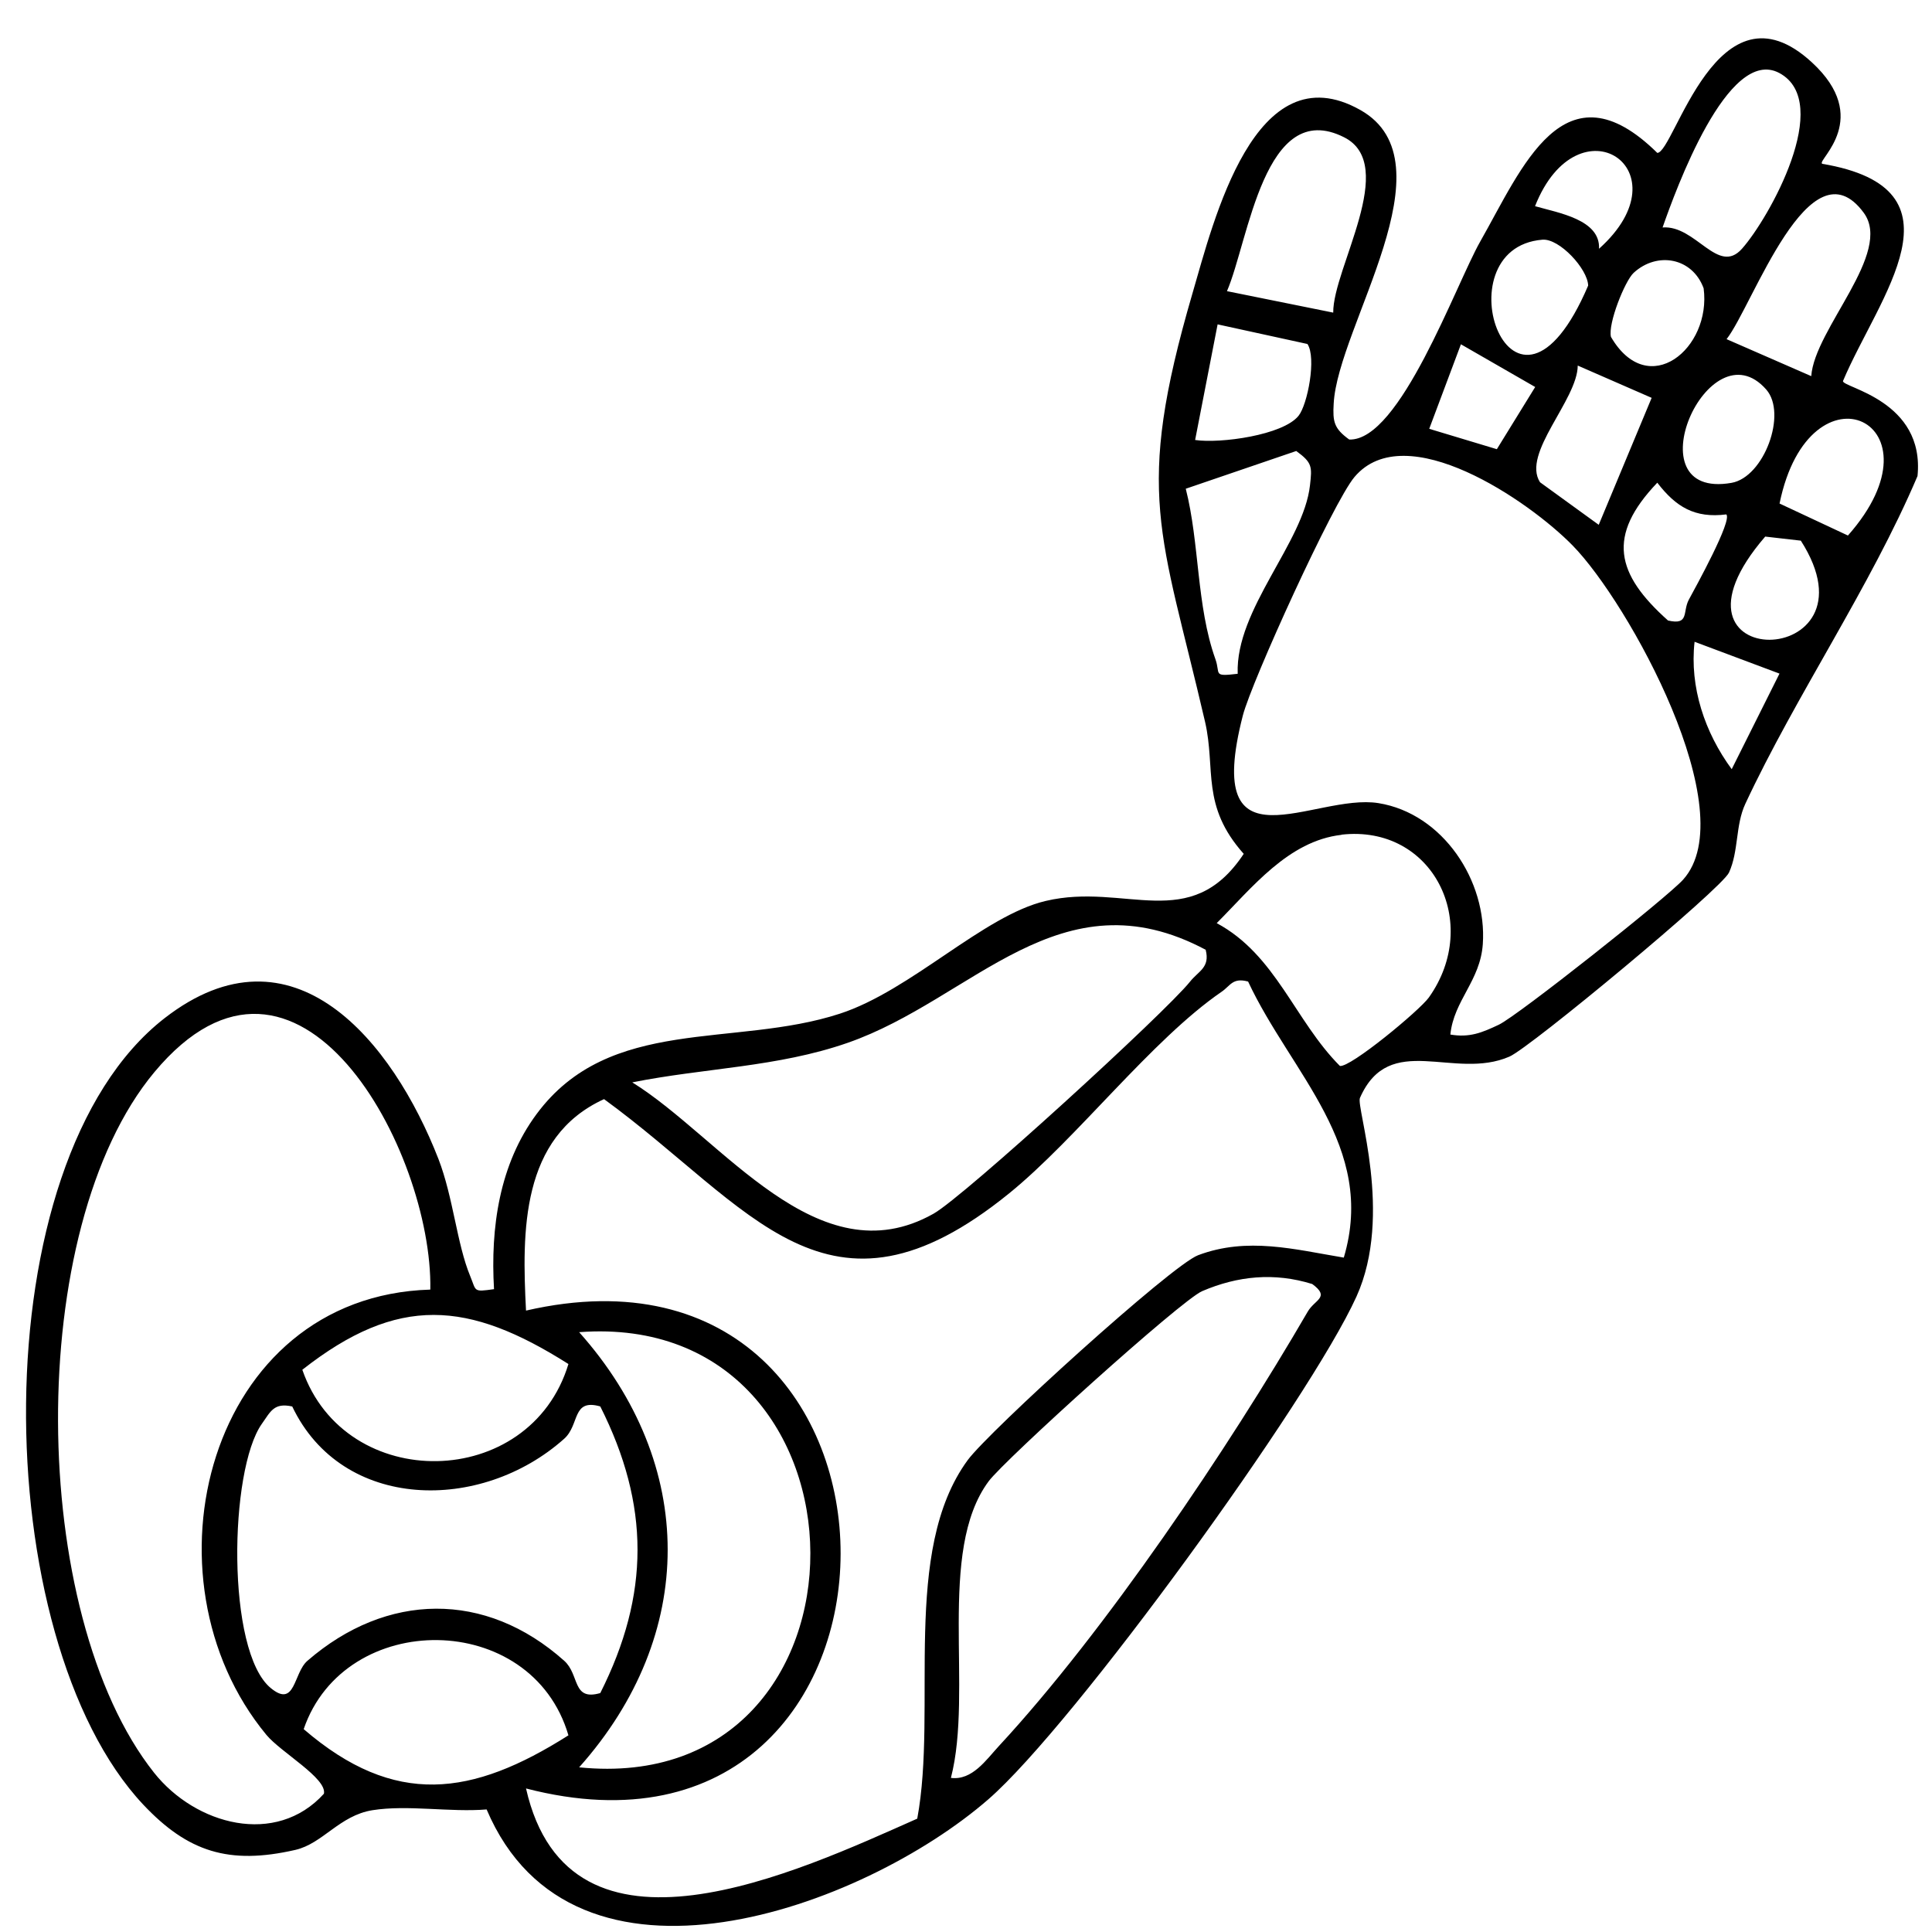 <?xml version="1.0" encoding="UTF-8"?>
<svg id="Layer_1" xmlns="http://www.w3.org/2000/svg" version="1.1" viewBox="0 0 128 128">
  <!-- Generator: Adobe Illustrator 29.7.1, SVG Export Plug-In . SVG Version: 2.1.1 Build 8)  -->
  <path d="M120.71,10.85c9.85,1.65,3.74,8.82,1.39,14.4,0,.44,5.44,1.29,4.94,6.29-3.14,7.38-8.06,14.54-11.41,21.72-.66,1.42-.43,3.13-1.08,4.55-.48,1.06-13.16,11.59-14.54,12.19-3.68,1.61-7.95-1.72-9.91,2.74-.27.62,2.23,7.72-.23,13.16-3.09,6.83-18.73,28.39-24.39,33.31-8.28,7.2-27.47,14.26-33.24.67-2.41.2-5.23-.32-7.56.05-2.19.35-3.29,2.21-5.11,2.63-4.41,1.01-7.13.13-10.08-3-10.32-10.99-10.85-42.56,1.41-52.1,8.52-6.62,15.12,1.55,18.15,9.33.98,2.54,1.22,5.63,2.1,7.75.42,1.01.17,1.07,1.58.87-.24-4.07.35-8.27,2.82-11.6,4.84-6.54,13.1-4.37,20.09-6.65,4.73-1.54,9.51-6.5,13.64-7.47,5.28-1.25,9.57,2.23,13.12-3.12-2.85-3.2-1.84-5.6-2.56-8.74-2.93-12.63-4.72-15.08-.84-28.38,1.4-4.79,4.13-16.11,11.13-12.16,6.15,3.47-1.5,14.33-1.77,19.45-.07,1.2.02,1.65,1.03,2.38,3.36.12,7.05-10.25,8.68-13.12,2.77-4.86,5.55-11.96,11.73-5.87,1.13,0,3.97-11.77,10.24-6,4.01,3.69.4,6.44.67,6.7ZM110.15,15.07c2.2-.17,3.67,3.2,5.26,1.41,1.79-2.01,6.09-9.69,2.48-11.64-3.42-1.84-6.89,7.81-7.74,10.23ZM88.33,20.71c-.03-2.92,4.37-9.79.71-11.62-5.28-2.65-6.31,6.86-7.75,10.2l7.03,1.42ZM105.94,16.48c5.84-5.23-1.39-10.03-4.24-2.82,1.57.45,4.33.89,4.24,2.82ZM120,24.92c.22-3.14,5.43-8.16,3.48-10.82-3.58-4.88-7.36,6.17-9.09,8.37l5.61,2.45ZM102.19,15.88c-6.87.56-1.95,14.69,3.03,3.04-.03-1.1-1.9-3.13-3.03-3.04ZM108.23,18.08c-.58.54-1.71,3.37-1.5,4.24,2.47,4.24,6.67.77,6.14-3.22-.75-2.04-3.09-2.45-4.64-1.02ZM86.03,27.55c.6-.74,1.2-3.86.59-4.76l-5.95-1.3-1.49,7.66c1.67.25,5.82-.32,6.85-1.6ZM101.71,25.64l-4.92-2.83-2.1,5.6,4.48,1.35,2.54-4.12ZM109.43,26.36l-4.9-2.14c-.02,2.28-3.73,5.82-2.5,7.73l3.89,2.82,3.51-8.42ZM117.02,25.81c-3.82-4.36-8.98,7.35-2.3,6.18,2.15-.38,3.7-4.58,2.3-6.18ZM117.9,33.36l4.53,2.12c6.63-7.49-2.54-11.85-4.53-2.12ZM82,44.63c-.15-4.27,4.37-8.68,4.79-12.48.14-1.23.16-1.49-.91-2.27l-7.32,2.5c.92,3.62.7,7.74,1.96,11.28.36,1-.21,1.18,1.48.98ZM96.08,68.54c1.28.22,2.1-.12,3.22-.65,1.25-.59,11.16-8.44,12.21-9.61,4.05-4.5-3.61-18.35-7.31-22.13-2.9-2.97-11.07-8.56-14.46-4.55-1.4,1.65-6.82,13.55-7.4,15.81-2.71,10.54,4.72,5.11,8.99,5.8s7.2,5.16,6.91,9.34c-.17,2.44-1.92,3.73-2.15,5.99ZM114.38,34.08c-2.1.27-3.35-.5-4.58-2.1-3.36,3.52-2.75,6.04.71,9.13,1.43.33.95-.58,1.38-1.38.46-.85,2.9-5.27,2.48-5.65ZM116.95,35.55c-7.95,9.21,7.9,8.93,2.36.27l-2.36-.27ZM117.9,44.63l-5.63-2.11c-.34,3,.68,6.02,2.46,8.44l3.16-6.32ZM88.88,55.31c-3.53.4-5.94,3.52-8.27,5.85,3.92,2.1,5.17,6.46,8.16,9.46.67.14,5.28-3.67,5.9-4.54,3.5-4.93.26-11.47-5.8-10.78ZM79.89,62.93c-9.66-5.15-15.42,3.27-23.73,6.16-4.65,1.62-9.48,1.66-14.27,2.62,5.94,3.68,12.28,13.03,19.96,8.7,2.04-1.15,15.37-13.34,16.99-15.37.56-.71,1.34-.93,1.04-2.11ZM82.69,65.03c-1.03-.28-1.17.28-1.76.68-4.64,3.19-9.59,9.72-14.08,13.36-12.05,9.77-17.05.88-26.83-6.25-5.52,2.52-5.44,8.78-5.17,14.01,27.87-6.41,27.71,38.84,0,31.66,2.87,12.68,18.05,5.49,25.92,2,1.36-7.3-1.08-17.71,3.34-23.75,1.38-1.89,13.51-12.92,15.27-13.58,3.27-1.23,6.4-.38,9.65.16,2.19-7.37-3.5-12.21-6.34-18.29ZM28.51,85.43c.16-9.16-8.76-25.81-18.28-14.4-8.65,10.37-8.37,35.89-.02,46.42,2.75,3.46,8.07,4.9,11.25,1.39.22-1.02-2.86-2.75-3.81-3.9-8.61-10.41-3.88-29.06,10.85-29.5ZM63,117.79c1.41.18,2.33-1.19,3.17-2.1,7.06-7.62,15.22-19.75,20.47-28.79.47-.81,1.51-.94.3-1.83-2.51-.78-4.93-.54-7.29.47-1.39.59-13.1,11.18-14.15,12.6-3.45,4.65-1,13.86-2.5,19.65ZM37.66,90.37c-6.63-4.2-11.29-4.6-17.63.38,2.85,8.23,15.08,8.04,17.63-.38ZM38.37,117.09c20.54,2.08,20.31-30.36,0-28.83,7.82,8.77,7.82,20.06,0,28.83ZM19.35,93.18c-1.2-.26-1.42.33-2,1.15-2.17,3.06-2.37,15.08.59,17.51,1.64,1.35,1.49-1,2.43-1.81,5.24-4.54,11.79-4.66,17.01,0,1.04.93.51,2.68,2.39,2.14,3.29-6.53,3.29-12.46,0-18.99-1.89-.54-1.35,1.21-2.39,2.14-5.51,4.92-14.71,4.81-18.02-2.14ZM37.66,114.97c-2.44-8.33-14.82-8.36-17.54-.41,6.04,5.2,11.17,4.45,17.54.41Z"/>
</svg>